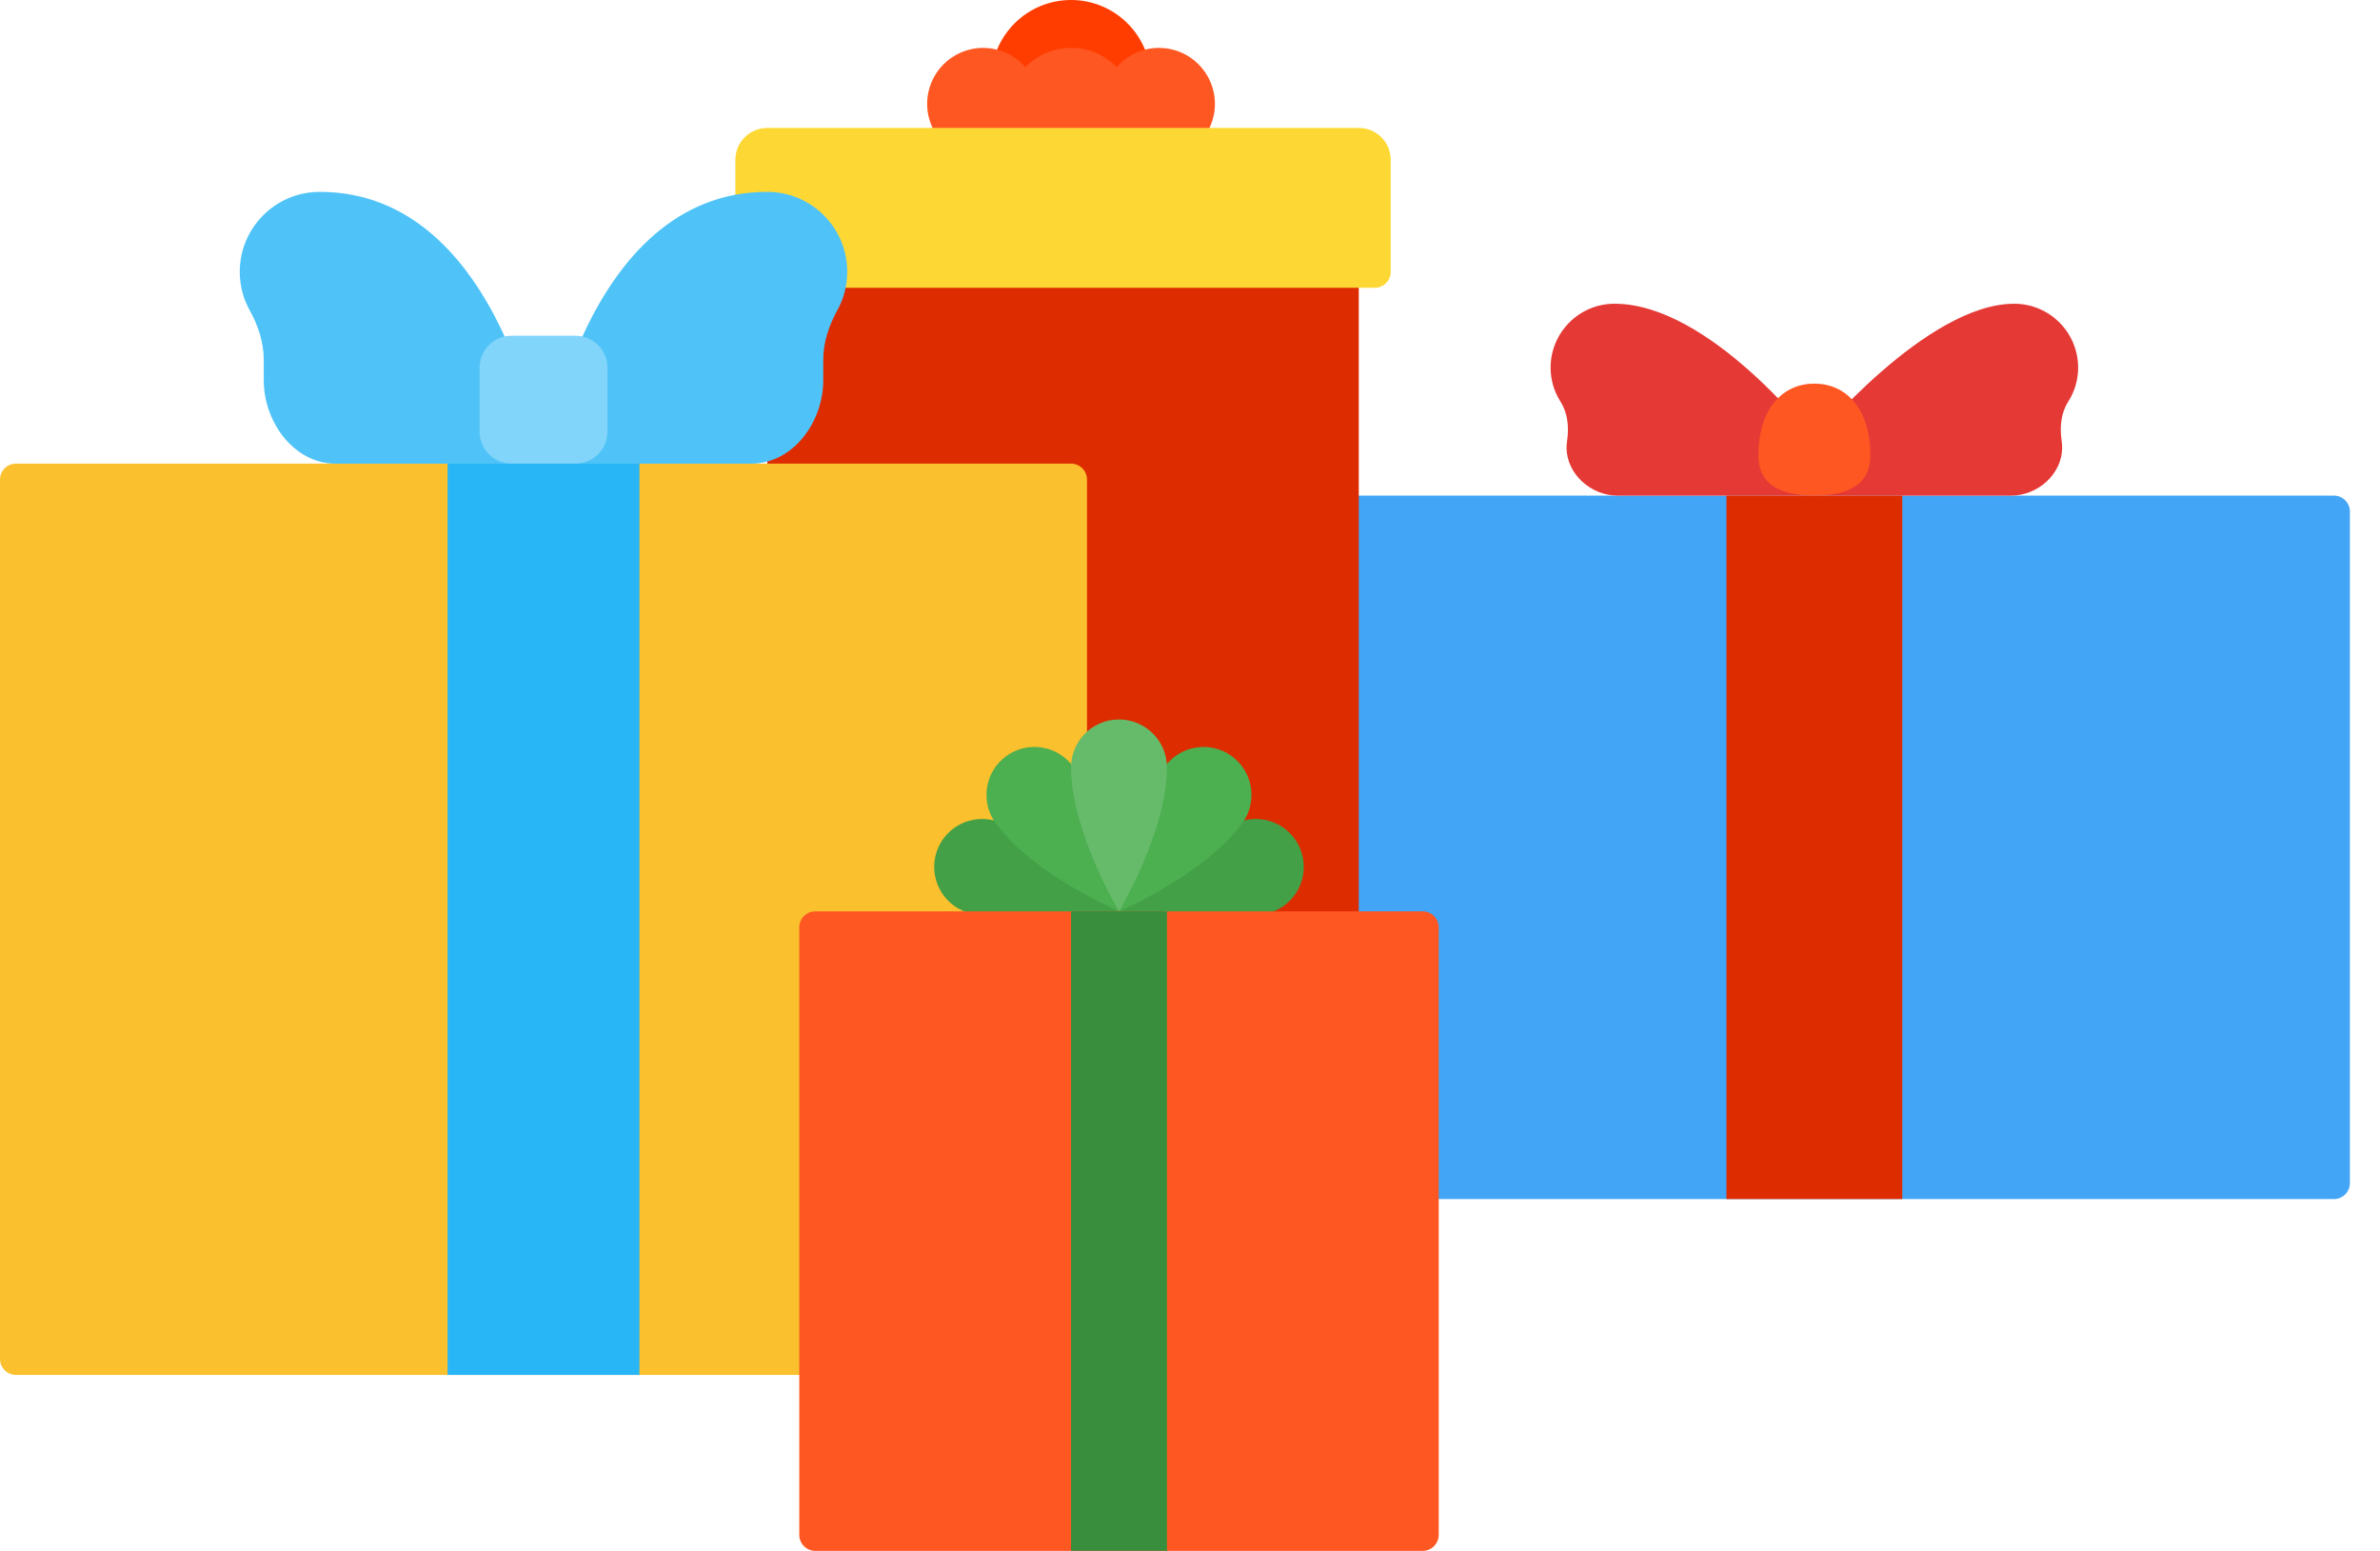 <svg width="66" height="43" viewBox="0 0 66 43" fill="none" xmlns="http://www.w3.org/2000/svg">
<g id="Group">
<g id="Group_2">
<path id="Vector" d="M64.722 33.247H35.907C35.663 33.247 35.464 33.049 35.464 32.804V14.185C35.464 13.941 35.663 13.742 35.907 13.742H64.722C64.966 13.742 65.165 13.941 65.165 14.185V32.804C65.165 33.049 64.966 33.247 64.722 33.247Z" fill="#42A5F5"/>
<path id="Vector_2" d="M52.752 13.742H47.876V33.247H52.752V13.742Z" fill="#DD2C00"/>
<path id="Vector_3" d="M50.314 12.19C50.314 12.19 47.433 8.422 44.773 8.422C43.794 8.422 43 9.216 43 10.195C43 10.543 43.102 10.865 43.275 11.137C43.48 11.459 43.511 11.849 43.457 12.227C43.448 12.289 43.443 12.352 43.443 12.417C43.446 13.147 44.123 13.742 44.853 13.742H50.314V12.19Z" fill="#E53935"/>
<path id="Vector_4" d="M50.315 12.19C50.315 12.19 53.417 8.422 55.856 8.422C56.835 8.422 57.629 9.216 57.629 10.195C57.629 10.543 57.527 10.865 57.354 11.137C57.148 11.459 57.118 11.849 57.172 12.227C57.181 12.289 57.186 12.352 57.186 12.417C57.182 13.147 56.506 13.742 55.776 13.742H50.315V12.19Z" fill="#E53935"/>
<path id="Vector_5" d="M51.866 12.632C51.866 13.489 51.171 13.74 50.315 13.74C49.458 13.74 48.763 13.489 48.763 12.632C48.763 11.302 49.458 10.637 50.315 10.637C51.171 10.637 51.866 11.302 51.866 12.632Z" fill="#FF5722"/>
</g>
<g id="Group_3">
<path id="Vector_6" d="M29.701 4.433C30.925 4.433 31.918 3.441 31.918 2.216C31.918 0.992 30.925 0 29.701 0C28.477 0 27.485 0.992 27.485 2.216C27.485 3.441 28.477 4.433 29.701 4.433Z" fill="#FF3D00"/>
<path id="Vector_7" d="M32.139 4.431C32.996 4.431 33.691 3.737 33.691 2.88C33.691 2.023 32.996 1.328 32.139 1.328C31.282 1.328 30.588 2.023 30.588 2.88C30.588 3.737 31.282 4.431 32.139 4.431Z" fill="#FF5722"/>
<path id="Vector_8" d="M27.263 4.431C28.12 4.431 28.814 3.737 28.814 2.88C28.814 2.023 28.12 1.328 27.263 1.328C26.406 1.328 25.711 2.023 25.711 2.88C25.711 3.737 26.406 4.431 27.263 4.431Z" fill="#FF5722"/>
<path id="Vector_9" d="M37.68 5.762H21.278V26.154H37.68V5.762Z" fill="#DD2C00"/>
<path id="Vector_10" d="M29.701 4.875C30.68 4.875 31.474 4.081 31.474 3.101C31.474 2.122 30.68 1.328 29.701 1.328C28.722 1.328 27.928 2.122 27.928 3.101C27.928 4.081 28.722 4.875 29.701 4.875Z" fill="#FF5722"/>
<path id="Vector_11" d="M38.124 7.98H20.835C20.59 7.98 20.392 7.781 20.392 7.537V4.433C20.392 3.944 20.789 3.547 21.278 3.547H37.681C38.17 3.547 38.567 3.944 38.567 4.433V7.537C38.567 7.781 38.368 7.98 38.124 7.98Z" fill="#FDD835"/>
</g>
<g id="Group_4">
<path id="Vector_12" d="M29.701 38.123H0.443C0.199 38.123 0 37.925 0 37.68V13.299C0 13.054 0.199 12.855 0.443 12.855H29.701C29.946 12.855 30.144 13.054 30.144 13.299V37.68C30.144 37.925 29.946 38.123 29.701 38.123Z" fill="#FBC02D"/>
<path id="Vector_13" d="M17.732 12.855H12.412V38.123H17.732V12.855Z" fill="#29B6F6"/>
<path id="Vector_14" d="M8.866 5.32C7.642 5.32 6.649 6.313 6.649 7.537C6.649 7.924 6.749 8.288 6.924 8.604C7.159 9.028 7.314 9.492 7.314 9.977V10.545C7.314 11.702 8.152 12.856 9.309 12.856C12.408 12.856 15.072 12.856 15.072 12.856C15.072 12.856 13.964 5.32 8.866 5.32Z" fill="#4FC3F7"/>
<path id="Vector_15" d="M21.279 5.32C22.502 5.32 23.495 6.313 23.495 7.537C23.495 7.924 23.395 8.288 23.22 8.604C22.986 9.028 22.83 9.492 22.83 9.977V10.545C22.83 11.702 21.993 12.856 20.835 12.856C17.736 12.856 15.072 12.856 15.072 12.856C15.072 12.856 16.18 5.32 21.279 5.32Z" fill="#4FC3F7"/>
<path id="Vector_16" d="M15.959 12.855H14.186C13.696 12.855 13.299 12.458 13.299 11.968V10.195C13.299 9.705 13.696 9.309 14.186 9.309H15.959C16.449 9.309 16.846 9.705 16.846 10.195V11.968C16.846 12.458 16.449 12.855 15.959 12.855Z" fill="#81D4FA"/>
</g>
<g id="Group_5">
<path id="Vector_17" d="M27.648 22.773C29.334 23.32 31.031 25.27 31.031 25.27C31.031 25.27 28.512 25.85 26.825 25.302C26.127 25.075 25.744 24.325 25.971 23.626C26.198 22.928 26.949 22.546 27.648 22.773Z" fill="#43A047"/>
<path id="Vector_18" d="M34.414 22.773C32.728 23.32 31.031 25.27 31.031 25.27C31.031 25.27 33.55 25.85 35.236 25.302C35.935 25.075 36.317 24.325 36.09 23.626C35.863 22.928 35.113 22.546 34.414 22.773Z" fill="#43A047"/>
<path id="Vector_19" d="M29.762 21.259C30.804 22.694 31.031 25.269 31.031 25.269C31.031 25.269 28.652 24.257 27.61 22.823C27.178 22.229 27.31 21.396 27.904 20.965C28.498 20.533 29.33 20.665 29.762 21.259Z" fill="#4CAF50"/>
<path id="Vector_20" d="M32.3 21.259C31.258 22.694 31.031 25.269 31.031 25.269C31.031 25.269 33.41 24.257 34.452 22.823C34.883 22.229 34.752 21.396 34.157 20.965C33.563 20.533 32.732 20.665 32.3 21.259Z" fill="#4CAF50"/>
<path id="Vector_21" d="M32.361 21.279C32.361 23.052 31.031 25.269 31.031 25.269C31.031 25.269 29.701 23.052 29.701 21.279C29.701 20.545 30.296 19.949 31.031 19.949C31.765 19.949 32.361 20.545 32.361 21.279Z" fill="#66BB6A"/>
<path id="Vector_22" d="M39.453 43.002H22.608C22.363 43.002 22.165 42.803 22.165 42.558V25.713C22.165 25.468 22.363 25.27 22.608 25.27H39.453C39.698 25.27 39.897 25.468 39.897 25.713V42.558C39.897 42.803 39.698 43.002 39.453 43.002Z" fill="#FF5722"/>
<path id="Vector_23" d="M32.361 25.27H29.701V43.002H32.361V25.27Z" fill="#388E3C"/>
</g>
</g>
</svg>
